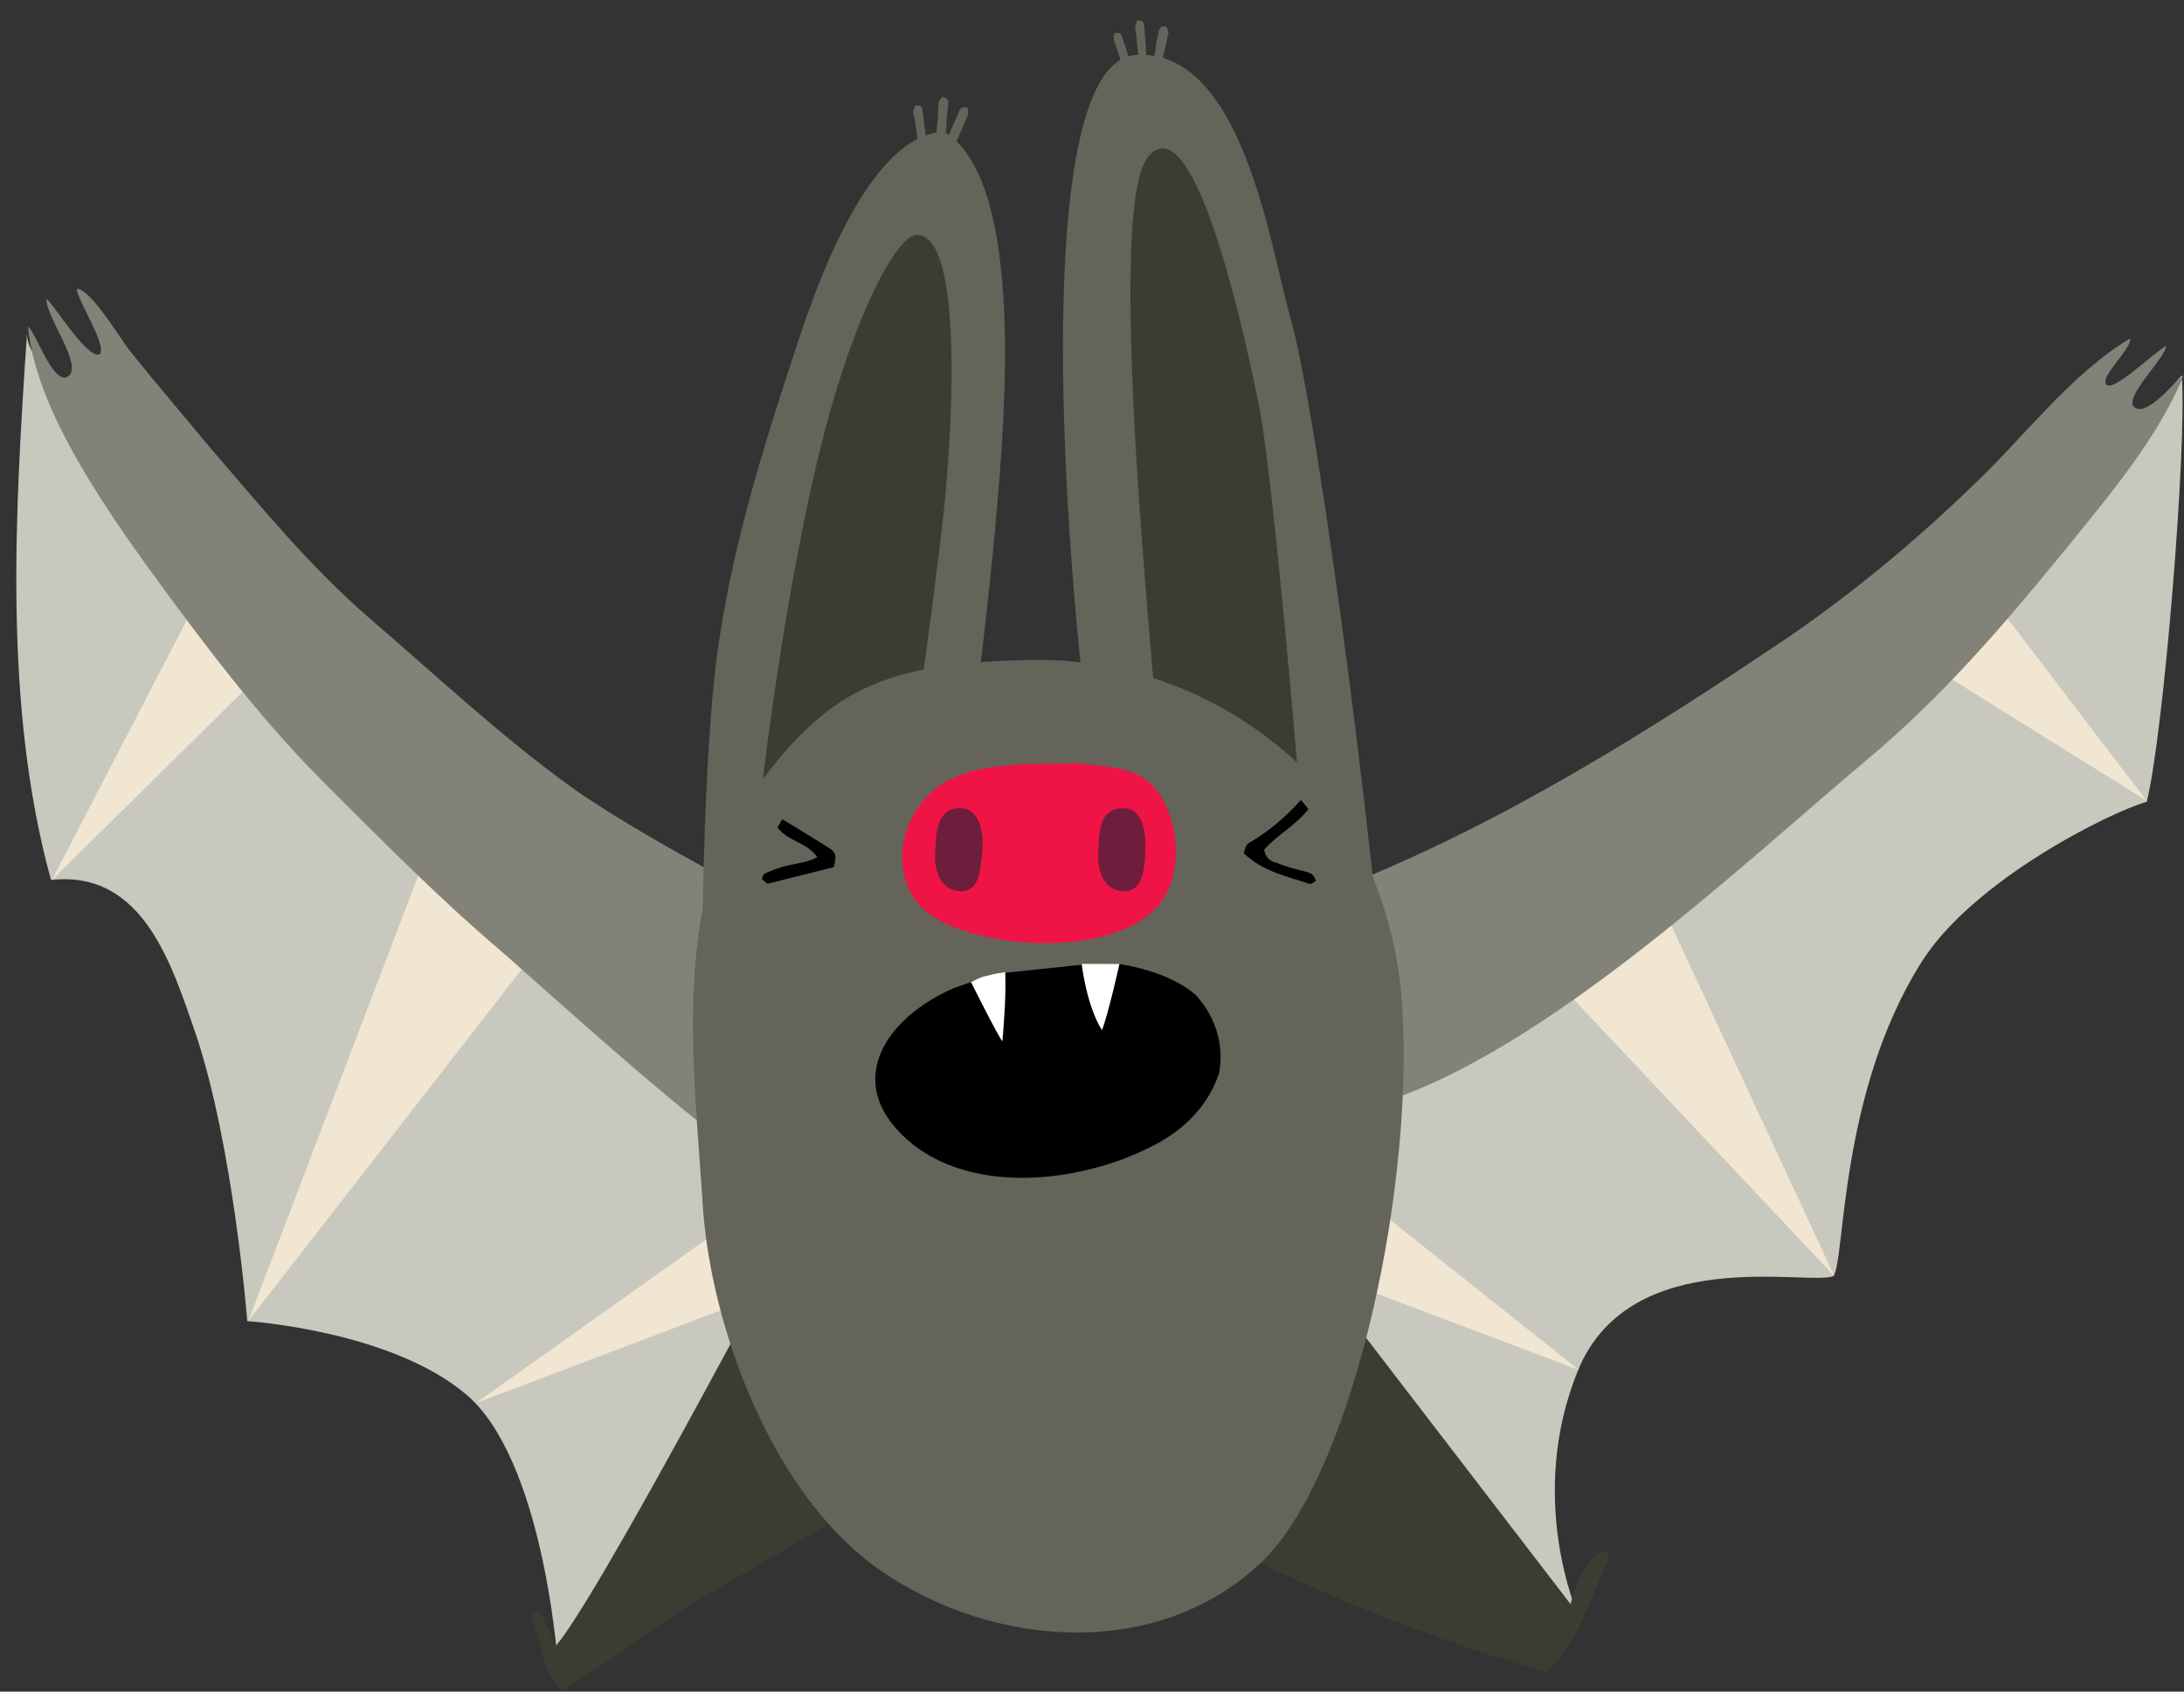 <svg version="1.1" width="142" height="110" viewBox="-1 -1 142 110" xmlns="http://www.w3.org/2000/svg" xmlns:xlink="http://www.w3.org/1999/xlink">
  <rect x="-1" y="-1" width="142" height="110" fill="#333333" stroke="none"/>
  <!-- Exported by Scratch - http://scratch.mit.edu/ -->
  <g id="ID0.37164181657135487" transform="matrix(1, 0, 0, 1, -0.5, 0)">
    <g id="Page-1">
      <g id="bat-c-[fantasy,spooky,halloween,bat,animals,alex-eben-meyer]">
        <g id="Group">
          <path id="Path" fill="#C8C8BE" stroke="none" stroke-width="1" d="M 56.560 57.255 C 56.321 56.536 12.403 16.949 12.043 16.170 C 12.462 15.272 7.489 10.720 6.770 9.942 C 5.452 8.564 1.138 5.330 1.258 3.294 C 0.479 14.853 -0.300 27.549 2.816 38.869 C 8.808 38.210 10.665 44.379 12.223 48.870 C 14.679 56.177 15.578 67.556 15.578 67.556 C 15.578 67.556 24.925 68.155 29.838 72.347 C 34.751 76.540 35.710 89.236 35.710 89.236 L 56.560 57.255 Z " transform="matrix(1, 0, 0, 1, 0, 17.35)"/>
          <path id="Path" fill="#F0E6D2" stroke="none" stroke-width="1" d="M 30.437 72.886 L 51.168 58.153 L 51.468 64.921 L 30.437 72.886 " transform="matrix(1, 0, 0, 1, 0, 17.35)"/>
          <path id="Path" fill="#F0E6D2" stroke="none" stroke-width="1" d="M 2.876 38.869 L 12.043 21.201 L 16.297 25.633 L 2.876 38.869 " transform="matrix(1, 0, 0, 1, 0, 17.35)"/>
          <path id="Path" fill="#F0E6D2" stroke="none" stroke-width="1" d="M 15.638 67.556 L 28.939 32.700 L 35.051 42.582 L 15.638 67.556 " transform="matrix(1, 0, 0, 1, 0, 17.35)"/>
          <path id="Path" fill="#828278" stroke="none" stroke-width="1" d="M 50.449 40.785 C 50.449 40.785 50.149 52.344 48.951 57.255 C 47.034 57.075 34.092 45.217 31.995 43.420 C 27.981 40.007 24.206 36.174 20.491 32.460 C 16.297 28.268 12.582 23.297 9.047 18.446 C 6.051 14.254 1.797 8.085 1.318 2.875 C 1.857 3.294 2.996 6.827 3.954 6.109 C 4.913 5.390 2.457 2.216 2.516 1.078 C 3.056 1.497 5.213 5.091 5.992 4.671 C 6.471 4.073 4.494 1.138 4.494 0.419 C 5.452 0.479 7.370 3.773 7.969 4.492 C 9.646 6.588 11.444 8.684 13.181 10.780 C 16.537 14.673 19.712 18.566 23.607 21.920 C 27.861 25.573 31.995 29.466 36.549 32.760 C 41.102 36.054 50.449 40.785 50.449 40.785 Z " transform="matrix(1, 0, 0, 1, 0, 17.35)"/>
        </g>
        <g id="Group">
          <path id="Path" fill="#C8C8BE" stroke="none" stroke-width="1" d="M 68.304 2.455 C 64.829 6.708 40.263 28.388 40.263 28.388 L 8.508 43.001 L 0 73.665 C 4.254 76.959 29.059 83.068 29.059 83.068 C 29.059 83.068 25.644 75.462 29.059 67.137 C 32.474 58.872 44.038 61.687 45.656 61.028 C 46.435 59.950 46.015 49.170 51.348 40.665 C 54.703 35.275 63.690 30.843 66.027 30.185 C 67.105 25.932 68.663 7.067 68.304 2.455 Z " transform="matrix(1, 0, 0, 1, 73.05, 20.95)"/>
          <path id="Path" fill="#F0E6D2" stroke="none" stroke-width="1" d="M 29.119 67.137 L 15.938 56.656 L 12.942 61.028 L 29.119 67.137 " transform="matrix(1, 0, 0, 1, 73.05, 20.95)"/>
          <path id="Path" fill="#F0E6D2" stroke="none" stroke-width="1" d="M 66.027 30.125 L 54.044 14.434 L 49.430 19.764 L 66.027 30.125 " transform="matrix(1, 0, 0, 1, 73.05, 20.95)"/>
          <path id="Path" fill="#F0E6D2" stroke="none" stroke-width="1" d="M 45.716 61.028 L 31.156 29.705 L 22.468 36.353 L 45.716 61.028 " transform="matrix(1, 0, 0, 1, 73.05, 20.95)"/>
          <path id="Path" fill="#828278" stroke="none" stroke-width="1" d="M 14.739 50.188 C 14.080 48.631 13.241 36.952 13.481 35.814 C 23.906 31.742 33.613 25.633 42.840 19.404 C 47.094 16.470 51.048 13.176 54.763 9.582 C 57.938 6.588 61.174 2.276 64.949 0.060 C 65.068 0.719 62.971 2.515 63.391 3.054 C 63.810 3.593 66.446 1.018 67.285 0.539 C 67.285 1.318 64.409 3.953 65.248 4.552 C 66.087 5.151 67.944 2.755 68.424 2.455 C 66.746 6.588 63.451 10.421 60.695 13.835 C 56.740 18.686 52.726 23.357 47.932 27.370 C 39.365 34.557 25.764 47.553 14.739 50.188 Z " transform="matrix(1, 0, 0, 1, 73.05, 20.95)"/>
        </g>
        <path id="Path" fill="#3C3C32" stroke="none" stroke-width="1" d="M 50.749 79.354 C 50.749 79.354 38.106 103.370 35.590 106.065 C 35.350 105.227 34.991 104.508 34.571 103.730 L 34.152 103.790 L 34.032 104.149 C 34.571 105.347 34.871 108.042 36.009 108.880 C 39.185 107.143 42.061 104.748 45.176 102.891 C 46.854 101.933 57.519 95.645 58.238 95.225 C 57.399 94.686 50.749 79.354 50.749 79.354 Z "/>
        <path id="Path" fill="#3C3C32" stroke="none" stroke-width="1" d="M 104.133 100.196 L 103.954 99.837 C 102.396 99.957 101.617 103.310 101.617 103.310 L 86.398 83.487 C 86.398 83.487 77.651 98.579 77.830 98.879 C 84.960 102.532 92.390 105.526 100.059 107.742 C 102.036 106.005 103.115 102.532 104.133 100.196 Z "/>
        <g id="Group">
          <g id="Path">
            <path id="ID0.3089509615674615" fill="#64645A" stroke="none" stroke-width="1" d="M 1.917 3.833 L 1.558 3.534 C 1.618 3.294 1.618 3.114 1.678 2.935 C 1.738 2.396 1.797 1.797 1.797 1.258 C 1.857 0.838 1.797 0.838 2.097 0.539 C 2.397 0.659 2.457 0.719 2.457 0.958 C 2.397 1.437 2.337 1.857 2.337 2.336 C 2.337 2.815 2.217 3.054 2.157 3.414 C 2.037 3.534 1.977 3.713 1.917 3.833 Z " transform="matrix(1, 0, 0, 1, 58.7, 4.75)"/>
            <path id="ID0.40179869160056114" fill="#64645A" stroke="none" stroke-width="1" d="M 0.959 4.312 L 0.539 4.132 C 0.539 3.893 0.539 3.713 0.479 3.534 C 0.419 2.995 0.359 2.396 0.240 1.857 C 0.120 1.617 0.180 1.318 0.359 1.078 C 0.719 1.138 0.779 1.198 0.779 1.437 C 0.839 1.916 0.899 2.336 0.959 2.815 C 1.019 3.174 1.019 3.534 1.019 3.893 C 1.019 4.013 1.019 4.192 0.959 4.312 Z " transform="matrix(1, 0, 0, 1, 58.7, 4.75)"/>
            <path id="ID0.02544683637097478" fill="#64645A" stroke="none" stroke-width="1" d="M 2.277 4.252 L 2.756 4.192 C 2.816 4.013 2.876 3.773 2.936 3.593 C 3.176 3.054 3.355 2.575 3.595 2.036 C 3.775 1.617 3.775 1.677 3.715 1.258 C 3.355 1.198 3.295 1.258 3.176 1.437 C 2.996 1.857 2.816 2.276 2.636 2.695 C 2.457 3.114 2.397 3.414 2.277 3.713 C 2.277 3.953 2.277 4.132 2.277 4.252 Z " transform="matrix(1, 0, 0, 1, 58.7, 4.75)"/>
          </g>
          <path id="Path" fill="#64645A" stroke="none" stroke-width="1" d="M 0.240 59.052 C 0.240 59.052 0.180 43.360 1.378 35.754 C 2.337 29.466 4.194 23.417 6.171 17.428 C 7.430 13.535 10.905 2.995 15.997 2.815 C 21.390 6.109 19.832 22.279 19.413 27.370 C 18.873 33.958 16.836 50.787 15.458 57.255 C 12.223 58.093 0.240 59.052 0.240 59.052 Z " transform="matrix(1, 0, 0, 1, 44.9, 4.75)"/>
          <path id="Path" fill="#3C3C32" stroke="none" stroke-width="1" d="M 3.715 49.110 C 3.715 49.110 5.213 34.077 8.149 22.579 C 10.186 14.613 12.942 9.523 14.200 9.523 C 17.316 9.523 16.417 22.579 16.117 25.873 C 15.758 30.185 13.900 43.899 13.002 48.092 C 10.905 48.631 3.715 49.110 3.715 49.110 Z " transform="matrix(1, 0, 0, 1, 44.9, 4.75)"/>
        </g>
        <g id="Group">
          <g id="Path">
            <path id="ID0.36000296706333756" fill="#64645A" stroke="none" stroke-width="1" d="M 2.157 3.534 L 1.738 3.354 C 1.738 3.114 1.738 2.935 1.678 2.755 C 1.618 2.216 1.558 1.617 1.498 1.078 C 1.438 0.659 1.438 0.659 1.618 0.299 C 1.917 0.359 2.037 0.419 2.037 0.659 C 2.097 1.138 2.097 1.557 2.157 2.036 C 2.157 2.396 2.217 2.755 2.217 3.114 C 2.277 3.294 2.217 3.414 2.157 3.534 Z " transform="matrix(1, 0, 0, 1, 71.85, 0)"/>
            <path id="ID0.5431281933560967" fill="#64645A" stroke="none" stroke-width="1" d="M 1.378 4.252 L 0.899 4.132 C 0.839 3.953 0.779 3.713 0.719 3.534 C 0.539 2.995 0.359 2.455 0.180 1.916 C 0.060 1.677 -0.000 1.377 0.120 1.138 C 0.479 1.138 0.539 1.138 0.599 1.377 C 0.719 1.797 0.899 2.216 1.019 2.695 C 1.138 3.174 1.198 3.414 1.318 3.773 C 1.378 3.953 1.378 4.073 1.378 4.252 Z " transform="matrix(1, 0, 0, 1, 71.85, 0)"/>
            <path id="ID0.6233421890065074" fill="#64645A" stroke="none" stroke-width="1" d="M 2.696 3.953 L 3.116 3.773 C 3.176 3.534 3.176 3.354 3.176 3.174 C 3.295 2.635 3.415 2.096 3.535 1.497 C 3.655 1.078 3.655 1.078 3.475 0.719 C 3.116 0.719 3.056 0.779 2.996 1.018 C 2.876 1.437 2.816 1.916 2.756 2.336 C 2.696 2.755 2.636 3.054 2.576 3.414 C 2.636 3.593 2.636 3.773 2.696 3.953 Z " transform="matrix(1, 0, 0, 1, 71.85, 0)"/>
          </g>
          <path id="Path" fill="#64645A" stroke="none" stroke-width="1" d="M 21.390 67.017 C 18.454 63.424 4.194 55.398 3.295 54.500 C 1.498 48.451 -3.235 3.174 5.033 2.575 C 12.043 2.096 13.841 15.332 15.159 19.884 C 17.016 26.531 21.150 58.872 21.390 67.017 Z " transform="matrix(1, 0, 0, 1, 68.3, 0)"/>
          <path id="Path" fill="#3C3C32" stroke="none" stroke-width="1" d="M 16.237 57.495 C 15.338 45.277 13.900 30.245 13.181 26.052 C 12.343 21.620 8.927 5.570 5.872 9.163 C 2.816 12.757 6.591 46.475 7.489 57.734 L 16.237 57.495 Z " transform="matrix(1, 0, 0, 1, 68.3, 0)"/>
        </g>
        <path id="Path" fill="#64645A" stroke="none" stroke-width="1" d="M 90.592 63.484 C 90.113 58.213 87.776 52.344 83.882 48.631 C 79.089 44.139 72.678 41.684 66.087 41.923 C 56.201 42.163 52.846 44.199 47.813 51.446 C 43.199 58.153 44.697 69.413 45.176 77.138 C 45.656 85.343 49.790 96.363 56.800 101.154 C 64.110 106.185 74.775 106.964 81.485 100.615 C 87.597 94.806 91.671 75.402 90.592 63.484 Z "/>
        <g id="Group">
          <path id="Path" fill="#F01446" stroke="none" stroke-width="1" d="M 27.022 3.414 C 25.884 0.359 23.966 0.479 21.030 0.120 C 18.154 0.240 14.260 -0.120 11.803 1.797 C 9.347 3.713 8.808 7.786 11.204 9.762 C 14.020 12.098 22.888 12.996 26.183 9.523 C 27.441 8.265 27.861 5.630 27.022 3.414 Z " transform="matrix(1, 0, 0, 1, 48.5, 48.5)"/>
          <path id="Path" fill="#6E1E3C" stroke="none" stroke-width="1" d="M 23.906 3.054 C 25.464 2.935 25.524 5.031 25.464 5.989 C 25.404 6.947 25.344 8.564 23.966 8.445 C 22.588 8.325 22.349 6.827 22.408 5.989 C 22.468 5.151 22.289 3.114 23.906 3.054 Z " transform="matrix(1, 0, 0, 1, 48.5, 48.5)"/>
          <path id="Path" fill="#6E1E3C" stroke="none" stroke-width="1" d="M 13.301 3.054 C 14.859 2.935 14.979 5.031 14.859 5.989 C 14.739 6.947 14.739 8.564 13.361 8.445 C 11.983 8.325 11.743 6.827 11.803 5.989 C 11.863 5.151 11.743 3.114 13.301 3.054 Z " transform="matrix(1, 0, 0, 1, 48.5, 48.5)"/>
          <path id="Path" fill="#000000" stroke="none" stroke-width="1" d="M 23.727 13.176 C 23.727 13.176 26.962 13.595 28.759 15.212 C 30.018 16.590 30.617 18.446 30.257 20.303 C 29.419 22.758 27.561 24.315 25.284 25.334 C 20.911 27.370 14.500 28.088 10.425 24.974 C 5.572 21.141 8.448 16.709 13.062 14.733 L 13.241 14.673 L 14.080 14.374 L 15.039 14.733 L 16.177 13.775 L 21.270 13.236 L 23.727 13.176 Z " transform="matrix(1, 0, 0, 1, 48.5, 48.5)"/>
          <path id="Path" fill="#FFFFFF" stroke="none" stroke-width="1" d="M 21.330 13.176 C 21.330 13.176 21.630 15.871 22.648 17.488 C 23.068 16.410 23.786 13.176 23.786 13.176 L 21.330 13.176 Z " transform="matrix(1, 0, 0, 1, 48.5, 48.5)"/>
          <path id="Path" fill="#FFFFFF" stroke="none" stroke-width="1" d="M 16.177 18.207 C 16.297 16.709 16.417 15.212 16.357 13.715 C 15.938 13.775 15.578 13.835 15.159 13.954 C 14.799 14.014 14.440 14.194 14.140 14.374 C 14.140 14.374 15.997 18.087 16.177 18.207 Z " transform="matrix(1, 0, 0, 1, 48.5, 48.5)"/>
          <path id="Path" fill="#000000" stroke="none" stroke-width="1" d="M 1.558 4.312 L 1.857 3.773 C 2.876 4.372 3.835 4.971 4.793 5.570 C 5.392 5.929 5.392 6.109 5.213 6.887 L 0.899 7.965 L 0.539 7.666 C 0.599 7.546 0.599 7.366 0.719 7.307 C 1.078 7.127 1.438 7.007 1.797 6.887 C 2.397 6.708 2.996 6.648 3.595 6.468 C 3.775 6.408 3.954 6.348 4.134 6.229 C 3.475 5.270 2.217 5.210 1.558 4.312 Z " transform="matrix(1, 0, 0, 1, 48.5, 48.5)"/>
          <path id="Path" fill="#000000" stroke="none" stroke-width="1" d="M 35.590 2.515 L 36.069 3.114 C 35.230 4.192 34.032 4.791 33.193 5.749 C 33.253 6.169 33.553 6.528 33.972 6.588 C 34.571 6.827 35.111 7.007 35.710 7.127 C 36.069 7.247 36.429 7.247 36.549 7.786 C 36.429 7.846 36.249 8.025 36.129 7.965 C 34.691 7.486 33.133 7.187 31.875 5.989 C 31.935 5.749 31.995 5.450 32.175 5.330 C 33.433 4.612 34.571 3.653 35.590 2.515 Z " transform="matrix(1, 0, 0, 1, 48.5, 48.5)"/>
        </g>
      </g>
    </g>
  </g>
</svg>
